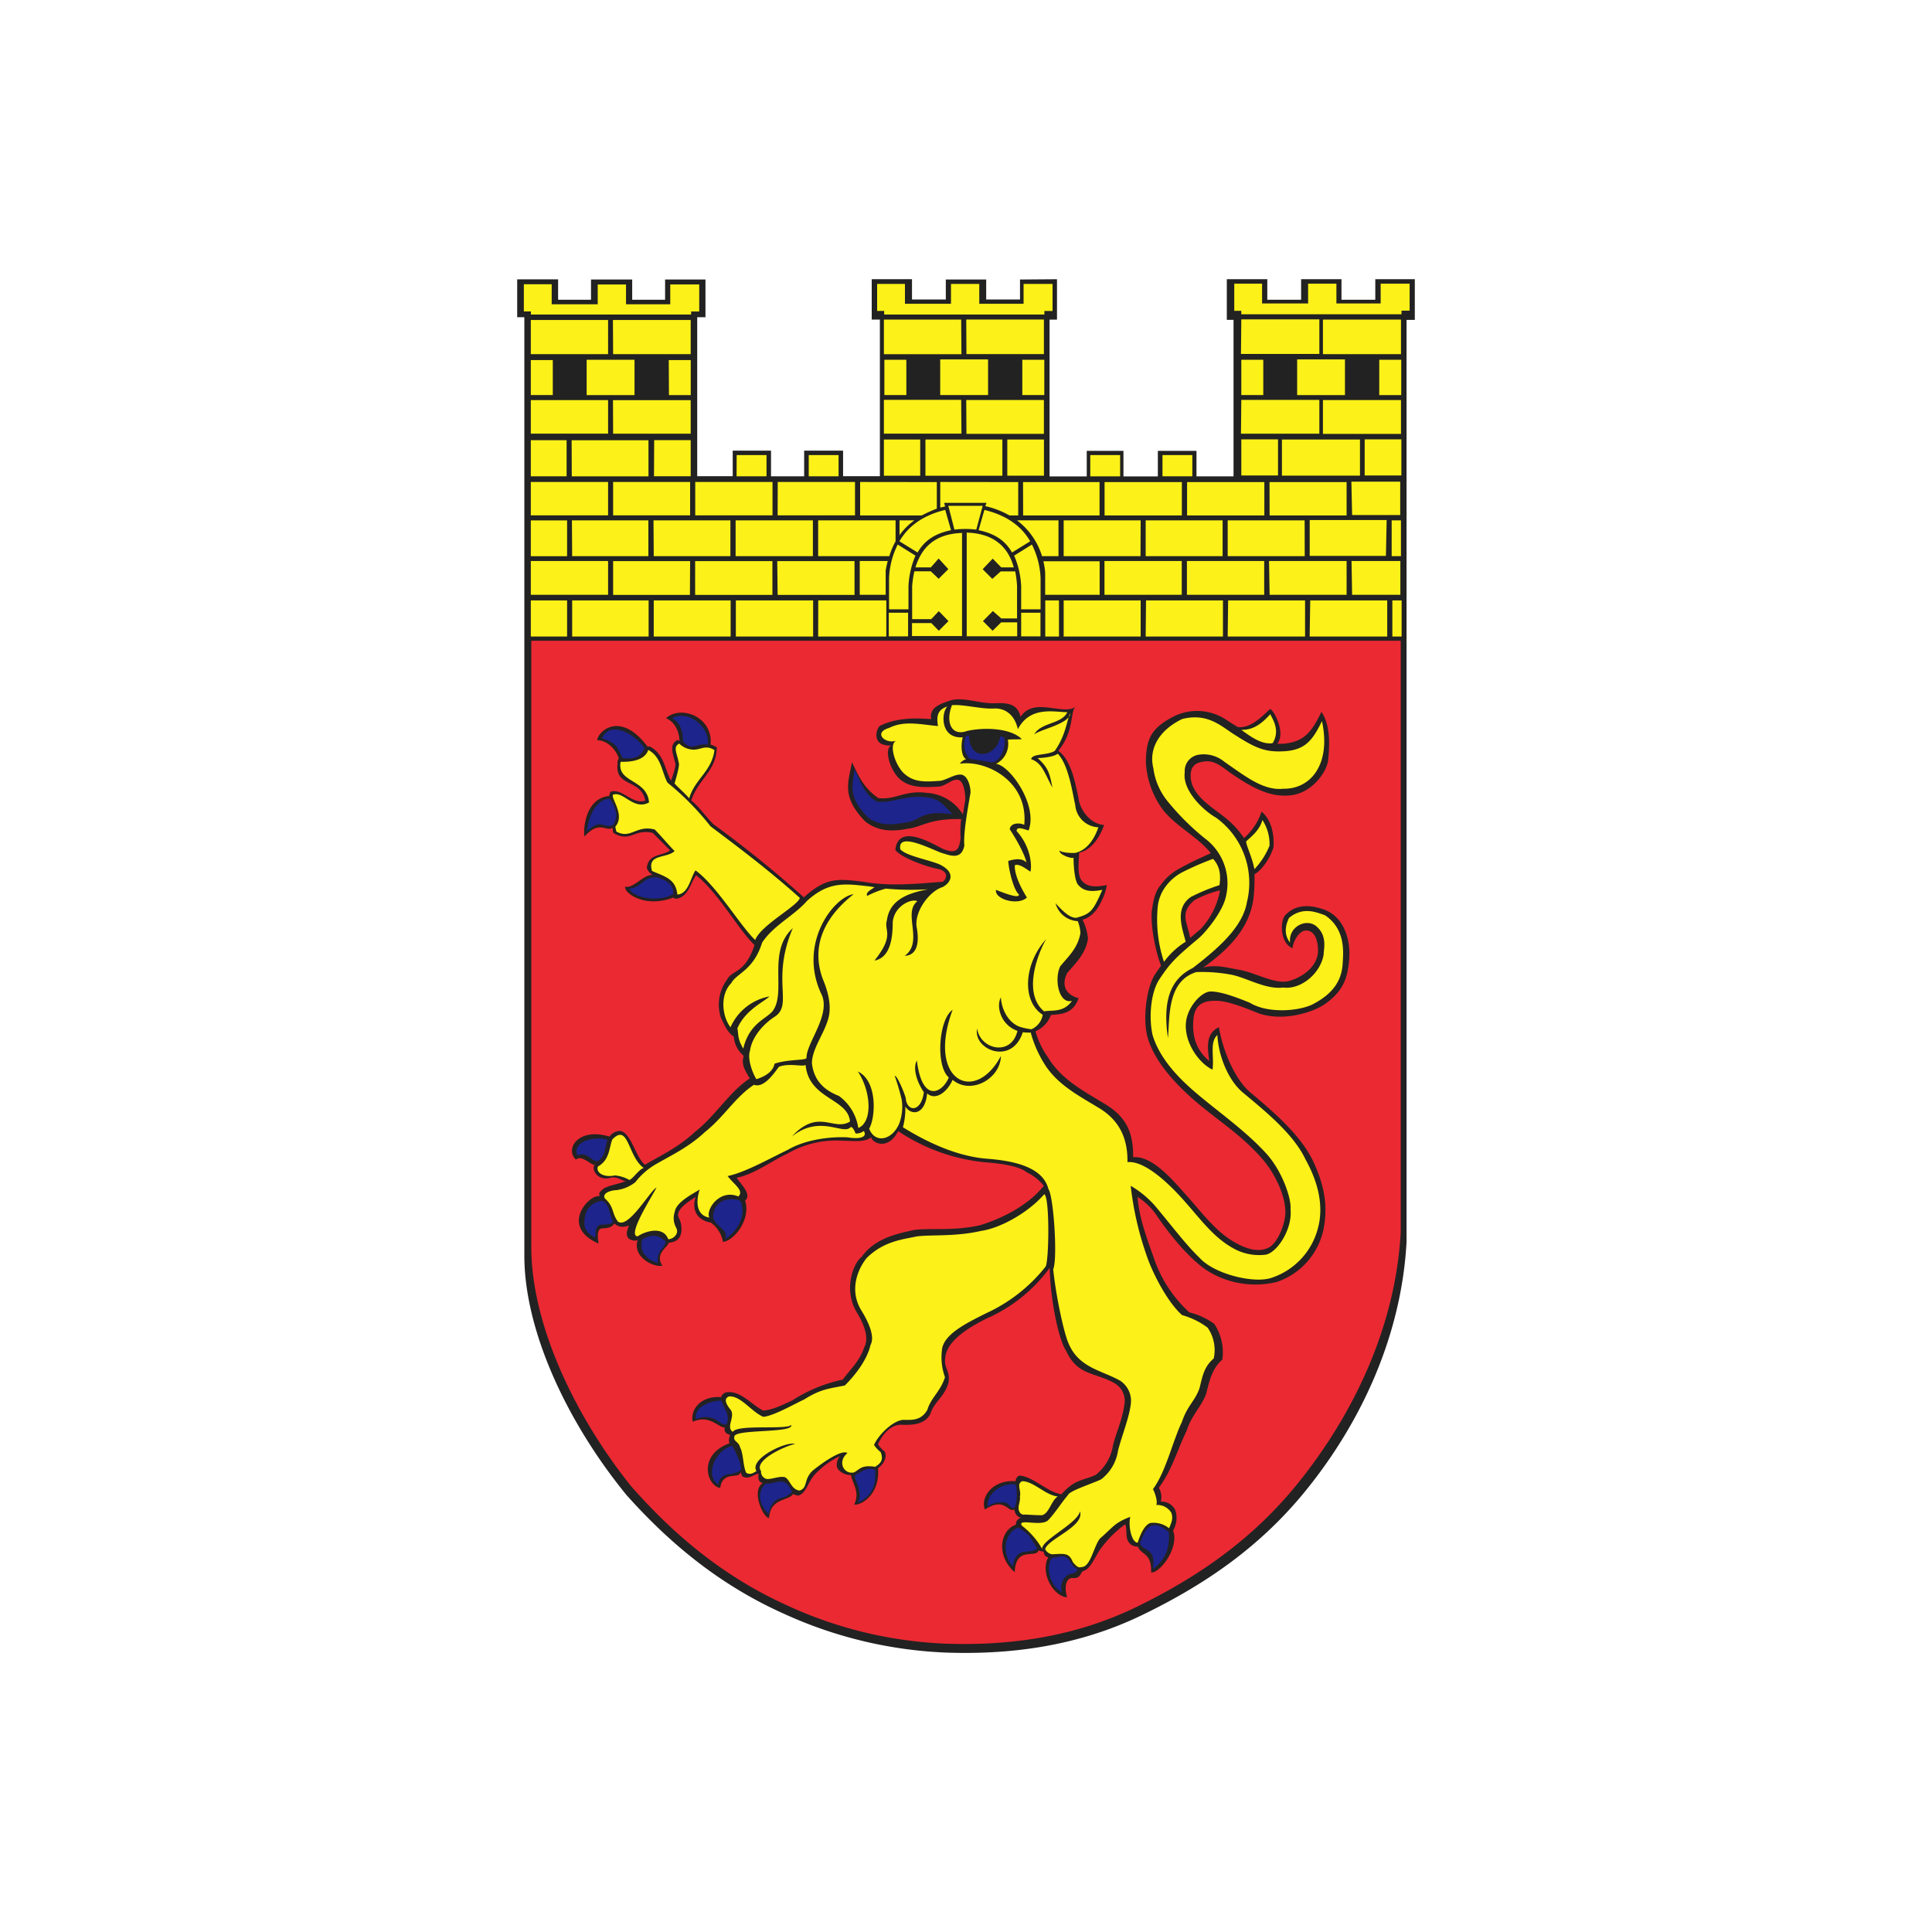 <svg id="Layer_1" data-name="Layer 1" xmlns="http://www.w3.org/2000/svg" viewBox="0 0 400 400"><title>debno</title><g id="debno"><path id="path14" d="M291.21,66.23h1.71V57.8h-8.18v4.26h-7V57.8h-8.36v4.26h-7V57.8H254v8.42h1.39v32.4h-7.67V93.34h-8v5.29H232.6V93.34H225v5.29h-7.7V66.18h1.54V57.81l-7.66.06V62h-7V57.87h-8.36V62h-7v-4.2h-8.34v8.37h1.69V98.59l-7.62,0V93.3h-8.06v5.31h-6.86V93.3H151.7v5.29h-7.35V65.67h1.71v-7.8H137.7v4.19h-6.81V57.87h-8.53v4.19h-6.81V57.83h-8.47v7.84h1.48V260c0,15.07,8.42,33.92,21.12,49.5,9.23,10.34,19.65,18.82,32.71,24.65a89.19,89.19,0,0,0,33.47,8c12.36.43,26.46-1,40.27-7.61,12.47-6,24.2-13.68,34-25.67,11.57-14.16,20-32.16,21.08-51.69V66.22" fill="#222" fill-rule="evenodd"/><path id="path16" d="M110,132.66H290L290,255.23c-1.1,19.55-9.8,37.58-21.19,51.75-9.65,12-21.19,19.7-33.46,25.7-13.6,6.62-27.47,8.05-39.64,7.62a86.47,86.47,0,0,1-32.93-8c-12.84-5.84-23.1-14.33-32.19-24.68C118.14,292,109.94,273.17,110,258.08V132.66Zm100.09,192.8c.26-5.5,4.33-2.66,4.95-4.5a1.65,1.65,0,0,0,1,.25c.27,1.14.48,1,1,1.22-1.71,3,.87,8,3.87,8.28-.71-2.76.09-4,1.12-4,1.47.13,1.5-.61,2.12-1.42,1.78-.34,2.64-3.36,4-5a23,23,0,0,1,4.81-4.71c.44.82,0,2.78.72,3.68a2,2,0,0,0,1.89.93c.73,1.85,2.88,1.2,2.76,5.38,1.9.12,5.86-5.2,4.54-8.69a5.1,5.1,0,0,0,.46-4.22,3.09,3.09,0,0,0-3-1.75,3.81,3.81,0,0,0-.41-2.88c2.75-3.68,3.84-7.9,5.77-11.82,1.1-3.43,3.16-5.08,4.05-7.72.68-2.68,1.23-5.19,3.33-7a10.67,10.67,0,0,0-1.68-7.41,14.85,14.85,0,0,0-5.15-2.37,26.89,26.89,0,0,1-7.39-11.37c-1.47-4.15-3-8.2-3.33-12.53a13.52,13.52,0,0,1,4.19,4.19c4,5.77,7.59,9.3,10.13,11a18.67,18.67,0,0,0,14.56,2.4A14.67,14.67,0,0,0,274,254.6c1-4.88.17-9.28-2.1-14.12-2.61-5.53-8.38-10.4-13.08-14.35-2.92-2.44-5.56-8.14-6.46-13.46-2.78,1.37-2.37,4.12-2,7-2.34-2-3.67-4.57-3.26-8.79.34-3.4,2.71-3.68,4.63-3.68,2.17,0,5.26,1.14,8.38,2.41,4.88,2,11.4.24,14.29-1.79,3.81-2.71,4.63-5.46,4.94-9.27.31-3.6-.89-9-5.7-10.4-1.72-.52-5-1.32-7.51,1.29-1.1,1.13-1.21,5.75,1.47,6.88.2-1.78,1.54-3.67,2.78-3.67,2.13,0,2.5,2.67,2.5,4.22,0,2.51-2.16,5-5.7,6.15-3,1-7.07-1.62-10.61-2.23-2.47-.42-4.67-1.14-7.45-.48,6.12-4.33,10-9,10.48-15.11a35.25,35.25,0,0,0,.12-4.19c1.83-1,3.53-4,3.95-5.66.11-2-.13-5.33-2.48-7.32a12.33,12.33,0,0,1-3.63,5.48,18.69,18.69,0,0,0-3.94-4.25c-2.61-2.13-7-4.56-7.11-8.51-.06-2.41,1.38-2.92,2.82-3.09,2.2-.31,3.67,1.13,5.42,2.37,4.37,3,8.14,5.11,12.43,4.63,4.6-.48,7.56-5,7.8-7.28.27-2.85.58-7-1.38-10-2,4.09-3.57,6.29-8,6.6a8.81,8.81,0,0,1-1.15,0c1.75-2.1-.52-6.72-1.48-7.2-1.77,1.64-4.09,4.06-6.71,3.75-.81-.5-1.64-1-2.51-1.59a10.88,10.88,0,0,0-11.43-.24c-4.36,2.4-5,4.88-5.08,9a18.06,18.06,0,0,0,3.33,9.68c1.78,2.44,4.32,4.05,6.83,6.11a21.17,21.17,0,0,1,3.3,3.14c-3.16,1.47-3.81,1.71-6.43,3.15a11.23,11.23,0,0,0-4,3.51c-1.09,1.23-1.5,3.18-1.77,5.08-.33,2.4.41,7.64,1.88,11.57-.4.57-.77,1.09-1.16,1.67-1.89,2.78-2.71,9.51-1.58,13.32,1.68,5.67,7.07,10.68,10,13.19,4.7,4,9.2,6.73,13.53,11.61,3.16,3.57,5.15,8.48,4.94,11.67-.17,2.44-1.68,6-3.43,6.9-2.2,1.1-4.74.21-7-1.06-4.12-2.33-7-6.42-10.26-10-2.75-3.09-6.9-8-10.82-7.65.07-4.81-1.23-8.11-5.46-10.79-4.39-2.71-9.27-5.11-12.12-9.82a17.85,17.85,0,0,1-2.64-5.45,5.84,5.84,0,0,0,3.19-3.37c1.75-.24,4.53,0,5.74-3.5-2.51-.65-3.68-2.54-2.37-5.19,1.68-2,3.81-3.91,4.32-7.14a11.16,11.16,0,0,0-1.13-3.91c2.3-.66,3.43-2.68,4.33-4.74a9.73,9.73,0,0,0,.68-2.44c-2.88.58-4.26.24-5.29-1.06-.82-1.34-.51-3.71-.41-5.63,2.58-.59,4.26-3.23,5.15-5.74-3-.24-5.11-3.33-5.32-5.73-.58-2.44-1.34-7.59-4.15-9.65,3.57-4.33,2.26-8.62,3.81-9.27-2.61,2.3-8.76-2.1-11.64,2.26-.62-2.81-2.85-2.95-5.57-2.81-3.5,0-6.69-1.55-9.47-.41-2,.68-3.84,1.46-3.46,3.69-3.46-.28-7.34-.26-10.67,1.42-1,1.17-1.07,3.6,1.08,3.92a2.49,2.49,0,0,0,1.33.07c-1.69,1,0,5.63,1.93,7.14,2.16,1.78,5.18,1.57,8.1,1.4,1.51-.34,2.41-1.44,3.61-1.4,1.61,0,1.72,3.74,1.68,4.18-.18,1.07-.34,2-.49,3a9.46,9.46,0,0,0-7.52-4.47c-4.52-.6-6.49,1.53-10,1.08-2.87-2-4.08-4.41-5.44-7.44-.76,4.17-2.26,7.12,2.73,12.28,2.71,2.12,5.73,2.12,8.75,1.52,3.16-.41,4.57-2.16,11.13-2a19.6,19.6,0,0,0-.12,4c-.34,2.23-.74,3.4-3.81,2.1-2.37-1.2-9.11-5.26-9.71.28,1.17,1.62,6.63,3.55,8.84,3.93,2.31.58,1.79,2,1,2.66-5.49.41-10.85,1-16.45,0-5.11-.59-7.64-1.05-12.33,3.23a231.82,231.82,0,0,0-18.74-15.15c-2.15-2.23-2.8-3.47-4.58-4.91,1.46-4.43,5.25-6.15,5.29-11a5.21,5.21,0,0,0-1.28-.57c.53-5.71-6.07-8.28-9.24-5.46,2.29.9,2.83,3.67,2.79,4.68l-.42-.17c-1.65.92-1.07,2.42-.47,4.7.32.54-.62,3-.84,3.72-1.32-2.29-1.42-5.56-4.42-7.08a1.54,1.54,0,0,0-.43.06c-5.77-7.71-10.43-3-10.43-1.34,2.85,0,4.52,3.34,4.43,3.8a1.65,1.65,0,0,0-.22,1.1c-.6,4.86,4.84,3,5.73,7.59-2.71.92-4.83-2.73-7.23-1.81a4.16,4.16,0,0,0-.25.86c-5,.45-5.38,7-5.12,8.38,3.2-3.51,4.42-.85,5.85-1.84a3.63,3.63,0,0,0,.13,1.09c3.6,2.12,4.21-.92,8.15,0,1.21,1.2,2.42,2.41,3.6,3.62-1.59,1.23-4.52.61-4.81,3.65a2.7,2.7,0,0,0,1.26,1.46c-1.79-.29-4.14,2.92-5.75,2.39-.3,1.26,4,4.56,10,2.26a.78.78,0,0,0,.46.25c2.57-.16,3.14-3.43,4.23-4.86,4.59,3.58,9,11.62,12.1,14.45-2,6-4.63,5.08-5.7,7.17a8.75,8.75,0,0,0-1.27,7.87c.58,1.1,1.24,3,2.68,3.91a5.69,5.69,0,0,0,2.06,4c-.62,1.69.34,3.16,1.24,4.67-4.09,2.65-7.18,7.8-11.27,11-3.43,3.22-7.07,4.91-10.45,6.87-2-1.74-2.79-6.53-5.06-7a2.7,2.7,0,0,0-2.26,1.17c-6.63-2-9.27,2.72-6.93,4.77,1.34-1.27,3.82,2,4.06.83a1.26,1.26,0,0,0-.31,1.4,2.32,2.32,0,0,0,1.35,1.45,3,3,0,0,0,1.79.14c1.81-.57,2.63.81,3.54.57-1.66.73-3.58.86-4.85,1.69-.6.7-.94.53-.69,1.52-2-.63-8.47,6.2-.22,9.78-.23-1.43-.38-3.1.79-3.15s2-.21,2.45-1c1.23.93,1.75.7,3.06.46-.82,1.75-.58,2.89,1.17,3.09a2.21,2.21,0,0,0,.62-.13c-1.15,3.52,3.38,5.73,5.11,5.3-1.67-2.5,1.22-3.86,1.29-4.73,1.78-.2,2.35-.92,2.62-2.08a5,5,0,0,0-.58-3.23c-.55-1.65,2.16-3.26,3.57-4.19-.93,2.85.47,4.87,3.15,5.32a6.31,6.31,0,0,1,2.51,4c2.31-.26,5.8-4.65,4.58-8.55,1.34-1.23-.52-3-1.76-4.73,3.81-.79,7-3.37,10.51-5a20.08,20.08,0,0,1,11.47-2.67c2,0,4.52.41,5.87-.72.19,1.13,3.46,2.87,5.6-1.27a39.16,39.16,0,0,0,18,6.45c3.78.27,7.17.89,8.65,2.09a9.94,9.94,0,0,1,3.5,2.78c-3.5,4.37-9.1,6.87-13.11,8.14-5.57,1.27-10.44.55-13.71,1-2.95.66-8.13,1.55-10.88,5.57-1.51,1-4,6.52-1,11.53,1.65,2.68,2.5,5.43,1.54,7.15-1,3-2.88,4.56-4.46,6.73a31.15,31.15,0,0,0-10.47,4.32c-1.79.79-3.75,1.89-6,2.1-2.34-1.14-4.74-4.26-7.66-3.78a1.55,1.55,0,0,0-1.08,1c-4.08-.35-6.42,2.49-5.85,5.09,3.57-1.58,5.35,1.32,6.61,1.16-.11.69,0,1.26,1.15,1.58a2.24,2.24,0,0,0-.16,1.73c-6.54,2.33-4.77,8.75-1.92,9.24.54-3.75,4-1.67,4.23-3.34a4.78,4.78,0,0,0,.35.92c1.31.76,2.27-.37,3.37-.55-.1,1-.11,1.67.85,1.95-2.43,1.67.1,7.15,1.31,7.26.27-4.22,4-3.48,5-5a2.42,2.42,0,0,0,1.12.33c1.85-.69,1.82-3.09,4-5a15.77,15.77,0,0,1,4.73-3.22c-.42.06-1.49,2.12-.26,3.08a3.42,3.42,0,0,0,2.39.89c.22,1.66,1.94,3.5.65,6.09,1.08.33,5.38-1.75,4.94-7.52.91-.59,2-2.07,1.39-3.41a7,7,0,0,1-1.41-1.51c1-2.27,2.85-4.22,5-4.05,1.54,0,4.46.2,5.8-2.13.82-2.68,2.82-3.43,3.78-6.49.48-2.51-.93-3-.66-5.12.21-3.46,4.37-6.14,8.52-8.24a32.19,32.19,0,0,0,13.12-10.51c.13,6.32,1.75,14.67,3.4,17.17,2.37,5.22,6.07,4.43,10,6.7a4.18,4.18,0,0,1,2.06,4.43c-.38,3.05-1.68,5.7-2.37,8.51a9.53,9.53,0,0,1-3.57,6.05c-2.57,1.2-4.26.82-7.08,4-2.89-.37-6.07-3.84-8.8-3.84a1.34,1.34,0,0,0-.7,1.15c-4.89-.36-7.32,3.45-6.36,5.85,4.26-2.7,4.65.75,6.11,0a2.22,2.22,0,0,0,.39,1.09,1.51,1.51,0,0,0,1,.61,1.63,1.63,0,0,0-1,.85,1.3,1.3,0,0,0-.06.6c-3.07,1-4.29,6-.51,9.62Zm36.29-131.25,2.22-1.88a15.93,15.93,0,0,0,4-8,22.66,22.66,0,0,0-5.24,2c-3.29,2.66-1.5,4.7-.95,7.86" fill="#eb2932" fill-rule="evenodd"/><path id="path18" d="M146.51,154.15c.61-3.39-3.87-7.37-7.39-5.46,2.39,1.25,2.12,3.81,2.35,4.88,1.87,2,2.51.28,5,.58Zm-13,.78c-2.34-3.21-7.22-5.78-8.89-2.06,3.57,1,3.46,2.83,4.3,4.1C131.5,157.15,132.46,156.77,133.46,154.93Zm-7.27,10.42c-3.19.26-4.45,4.17-4.73,6.83,3-3,3.45-.44,5.42-1.37,1.55-2.31-.14-4.63-.69-5.46Zm9.65,16.26c-2.89,0-2.86,2.06-5.59,2.38.58,1.82,6.13,2.95,9.1,1.11.12-2.33-2.18-3.1-3.51-3.5ZM147.63,252c.51,2.15,3.32,2.46,2.49,4.52a7.88,7.88,0,0,0,3.18-3.72,5.36,5.36,0,0,0,0-4.16C151.17,247.72,147.69,248.46,147.63,252ZM133,256.55c-.61,2.24.25,3.93,3.25,5a3.53,3.53,0,0,1,.52-2.69,3.68,3.68,0,0,0,1.09-1.79c-2.17-2.09-3.87-.92-4.86-.51Zm-8.33-7.92c-1.83.18-3.78,1.48-3.67,4.68,0,1.25.56,1.95,2.26,3,.05-1.14-.09-2.07.76-2.64.42-.28,3.22.1,2.84-1-.57-.7-.6-3.4-2.19-4.07ZM125.81,236c-2.5-.87-7.56.29-6.24,3.25,2-1,2.93,1.39,4.21,1.12,1.65-.85,1.59-3.61,2-4.37Zm56.93,56.67c2.56-2.89,3.93-4.55,8.16-5.46s-2.42-5.76.72-8.52c-1.38-.27-1.94,2.47-.2,5.68.71,1.12.55,2.12-.63,2.4C186.54,287.35,183.41,290.52,182.74,292.71Zm-5.45,12.58c-1.23.27,1.75,3.49.29,5.82a5.37,5.37,0,0,0,3.14-2.93,6.6,6.6,0,0,0,.49-1.93c0-.31,0-1.61,0-1.92-2.15-.61-2.64.51-4,1ZM158.5,307.2c-1.94,1.84-1.16,4.64.65,6.29.34-2.14,1.28-2.86,2.2-3.24a5,5,0,0,0,2.66-1.37c-1.66-3.44-2.78-1.72-5.51-1.68Zm-6.91-7.88c-3.56,1-5.73,6.11-2.86,8.09a2.16,2.16,0,0,1,1.9-2.11c.47-.13,2.51-.36,2.78-1.1.08-.76-.43-2.37-1.82-4.88ZM149.38,290c-1.77-.07-5.8,1.05-5.28,3.83a4.55,4.55,0,0,1,3.74-.09c.87.34,1.29,1.16,2.5,1.23C151.35,293.2,149.94,291.79,149.38,290Zm68.37,32.55c-1.36,2.2-.28,5.85,2.13,7.1a3,3,0,0,1,.94-3.34c.67-.83,1.85-.16,2.27-1.41-1.41-.63-1.28-2-2.6-2.59-.63-.25-1.77.15-2.74.24Zm18.32-3.21c.13,2,3.43.72,2.6,5.51a7.83,7.83,0,0,0,2.89-3.62,10.5,10.5,0,0,0,.43-4c-3.9-3.36-5-.21-5.92,2.11Zm-25.8-12c-3.05-.4-6,2-5.82,4.59a4.84,4.84,0,0,1,3.4-.85c1.25,0,1.25,1.56,2.26,1a8.72,8.72,0,0,0,.16-4.77Zm.59,8.94c-2.89.89-3.6,5.41-1.18,8,.35-2.08,1.21-2.67,2.08-2.93.42-.12,2.37-.09,3-.74-1.49-2.24-1.38-2.78-3.85-4.3ZM197.29,168.64c-1.81-1.66-2.44-3.31-5.66-3.57-4.32-.5-6.77,1.28-10.08.91-2.74-1.66-3.33-4.09-4.63-6.64-.46,3.51-1.37,5.71,2.89,10,2.59,1.79,5.19,1.4,8.08.9s2.93-2.6,9.4-1.64ZM200,152.41a4.3,4.3,0,0,0,.77,4.68c.81.19,2.73.4,4.33.71,2,.29,3.36-3.48,2.79-5.1a2.69,2.69,0,0,0-.79-.27c-.7,4.39-6.39,5.45-6.47-.18a4.15,4.15,0,0,0-.63.16" fill="#1d248c" fill-rule="evenodd"/><path id="path20" d="M142.69,165.31c1.13-4,4.65-5.55,5.23-10-1.8-1.16-2.8-.1-4.29-.1a4.31,4.31,0,0,1-3-1.26c-1.34.73-.51,1.76-.1,4,.27.5-.7,3.62-.87,4.26.5.58,2.43,2.33,3.09,3.14Zm77.53-41h15.94v7.48H220.22Zm-63.68,99.14c1.16-.35,3.44-1.23,3.82-3.22,2.92-1,6.72-.62,6.62-1.25,0-3.18,5.27-9.07,3-13.33-4.78-10.38,2.68-20,6.76-20.52-6.41,5.05-8.73,11-6.44,17.44,1,2.37,1.94,5.45,1.23,8.17-.85,3.27-3.43,6.37-3.43,9.43.52,4.49,3.79,6,5.6,6.74a10,10,0,0,1,4,6.63c3-1.23,2.68-7.53-.09-11.7,4.19,2,3.63,9.74,2.34,11.82,1.13,3.11,4.73,2.52,6.24-1.07a9.92,9.92,0,0,0,.5-4.91,45,45,0,0,0-1.44-4.9c.45-.38,2.48,4.64,2.29,4.8.4,2.74,3.24,2.59,3.73-1.46-1.55-2.25-2.3-5.09-1.44-6.54,1.11,9,5.34,6.64,6.61,3.49-2.78-2.37-2.1-12.06.79-14-5.44,14.63,4.58,19.71,10,9.56-.1,4.71-6.2,8.13-10,4.94-1.17,2.62-3.57,4.34-5.28,2.81-.41,4.47-3.27,4.67-4.51,2.71a14.87,14.87,0,0,1-.5,4.3c5.14,3.19,11.14,5.94,17.11,6.49,4.14.31,11.74,1.15,13,6.27,1.1,1.49,1.95,14.61,1,16.63.6,5.79,2.24,13.14,3.09,15.12,2.08,5.34,7,5.78,10.84,8a5,5,0,0,1,2.13,4.86c-.37,2.95-2,6.93-2.65,9.66a9.18,9.18,0,0,1-3.45,5.84c-1.55.81-6.77,2.42-6.93,3.34-.88.88-3,4.2-4.23,5.28-1.67,1.15-6.25-.57-5.28,1a15.75,15.75,0,0,1,4.2,4.82c-.22-1.8,7.32-5.31,7.83-7.78,1,3.12-6.67,5.68-7.22,7.82a2,2,0,0,0,1.43,1.06c2.59-.12,3.51-.37,4.32,1.63,1.23,1.47,1.39,1,2,1,1.73-.33,2.32-4.28,3.61-5.9,2.64-2.25,2.93-3.24,6.27-4.48-.47,2.07.33,5.35,1.54,5.34.57-1.8,1.41-3.63,2.58-4.06a5.07,5.07,0,0,1,3.91,1.08c.78-1.77.73-2.15.52-3.12a3.38,3.38,0,0,0-3.17-1.7c.33-.66-.22-2.44-.68-3.28,2.66-3.56,4.14-10.13,6-13.92,1.07-3.32,2.78-4.42,3.64-7,.66-2.59.91-4.38,2.94-6.14a8.11,8.11,0,0,0-1.28-6.39,16,16,0,0,0-5.26-2.58c-2.76-2.36-6.07-8.35-7.5-12.77a65.33,65.33,0,0,1-3.15-14,20.22,20.22,0,0,1,5.61,4.83c4.12,5,6,7.5,8.67,10.1,3,3.31,11,5.3,14.72,4.17a14.68,14.68,0,0,0,9.73-10.19c1.31-4.71.07-9.68-2.53-14.36-2.52-5.35-8.45-10.07-13-13.88-2.83-2.36-5-7.24-5.26-11.89-1.64,1.54-.63,4.41-1,7.17-2.83-1.32-5.9-5.69-5.5-9.78.33-3.29,3.26-6.4,5.12-6.4,2.1,0,5.09,1.1,8.11,2.33,3.65,2.24,10,1.79,13,.33,3.82-2,5.9-4.5,6.2-8.19.14-2.4.75-7.33-3.67-10.27-1.54-.5-4.51-1.93-7.44.59-.17.43-1.52,2.91.24,5.08-.44-3.37,3.73-5.4,5.82-3,1.91,1.94,1.08,4.67,1.14,5.37-.54,3.83-4.54,7.42-8.42,6.94-3.74.47-7.92-2.27-11.11-2.73a32.8,32.8,0,0,0-6.84-.47c-6.07,1.88-5.48,9.26-5.88,13.64-1.13-7.65.49-12.22,5.12-14.47,5.19-4,10.36-8.46,11.23-13.64a16.65,16.65,0,0,0-6.35-17.47c-2.74-1.56-7.06-5.7-6.52-9.45a3.4,3.4,0,0,1,3-3.63,6.68,6.68,0,0,1,5.24,1.51c4.22,2.89,8,6,12.17,5.55,5.67.1,9.92-5.06,8-14-1.92,3.95-3.45,5.94-7.7,6.23-3.72.24-5.76-.45-10-3.17-3-1.8-5.7-4.85-11.21-3.51-4.86,2.33-7,6.21-6,10.2a13.58,13.58,0,0,0,3.08,7,51.3,51.3,0,0,0,7.61,7.55,11.58,11.58,0,0,1,4.39,11.75c-.6,3.45-4.54,7.93-5.61,8.83-4.75,4-5.86,5-8.25,8.61-1.71,2.63-2.22,7.65-1.39,11.47,1.63,5.48,6.35,9.76,9.21,12.19,4.55,3.85,10.39,7.93,14.57,12.64,3.06,3.49,5,9,4.79,11.3.41,4.13-2.81,9-5.17,9.38a10.88,10.88,0,0,1-6.92-1.46c-4-2.26-6.8-6.21-9.93-9.7-2.65-3-7.95-8.38-11.74-8,.07-4.65-1.48-8.41-5.56-11-4.25-2.63-9-4.95-11.73-9.5a23.89,23.89,0,0,1-2.74-6.33,8.66,8.66,0,0,1-1.64-.07c-2.28,7-10.34,3.59-9.46-.75.67,4.38,7.11,5.8,8.35.47-3.42-1.2-4.46-5-3.43-6.94.15,2.58,1.57,5.25,3.92,6.1a14.16,14.16,0,0,0,2.4.51,4,4,0,0,0,2.35-3c-4.42-2.8-3.9-10.63.74-15.7-1.26,2-5.26,11-.45,15,1.47-.35,4,.36,5.76-2.18-2.78.72-3.7-4.59-2.43-7.15,1.62-2,3.68-3.79,4.18-6.91a8,8,0,0,0-.55-2.45,5,5,0,0,1-4.6-3.7c1.1,1.2,2.89,3.15,4.34,3,3-.82,3.44-1.46,5.35-5.78-2.79.56-4.12.09-5.12-1.17-.61-1-.83-3.53-.85-5.5-.18.32-3.06-.56-2.9-1.5.1.28,1.53.61,3.22.53,2.49-.56,4-2.88,4.83-5.31a5,5,0,0,1-4.79-4.62c-.54-2.21-1.31-8.24-3.62-10.61-.78.61-2.85.87-4.18.9,2.26,2,2.51,3.26,3.07,6.11-1.63-3-2.15-5.13-4.4-5.87.18-1.24,3.36-.75,4.89-1.73,2.44-3.44,2.49-6.69,3.26-7.78-.3,2.22-6.17,3.29-7.53,4.37,1.5-2.57,5.63-2.06,6.88-4.6-2.7,0-7.72-1.36-10.25,3.53-.6-2.73-2.4-4.43-5-4.29s-6.34-.9-8.64-.69c-1.33,3.32-.28,6.56,3.16,5.33,3.1-.71,8.78-.75,11.3,1.69-1.2.12-2.05,0-2.9.13a4.63,4.63,0,0,1-2.45,5c2.84.27,8.76,8.56,6.74,13.8-1.6-.55-2.52-.74-2.46.13,3.16,3.46,3.14,7.65,2.83,8.39-1.58-1.11-2.5-1.62-3.2-1.34-.1.69.12,2.88,2.49,6.69-1.8,1.74-6.71.4-6.4-1.57-.09-.1,5,2.15,4.74.92-1.12-.91-2.12-5.2-2.2-6.92,1.44-.44,2.86-.6,3.76.31-.37-1.85-2.39-5.29-3.45-6.86.09-1.17,1.68-1.51,3-.93.88-9.14-8-13.48-13.33-12.65a2.36,2.36,0,0,1,1.3-.93c-1.25-.73-1-3.62-.69-4.54-4.65.33-4.52-5-3.21-6.38-1.95.66-2.3,1.89-1.93,4.05-3.36-.27-6.89-1.23-10.12.39-3.41,1-.75,3.38,1.42,2.66-1.63.93.06,5.58,1.95,7,2.1,1.73,4.45,1.46,7.28,1.29,1.46-.33,2.89-1.32,4.05-1.29,1.86-.07,2.32,3.5,2.11,4-.47,2.79-1.49,8.21-1.23,10.74-.46,1.89-1.4,2.63-4.26,1.6-1.25-.14-9.72-4.95-9-.88,1.13,1.33,5.57,2.11,8,3.08,3.44,1.57,2.7,3.74.73,4.76-2.71.81-6.06,5.25-5.29,8.6.71,4.35-.89,5.59-2.53,5.62,4-2.87-.48-8.88,2.61-11.29-1-.63-4.7.77-5.09,4.27,0,2.83-.31,7.38-3.78,8,4.3-5.36,1.89-6.21,2.57-8.3.59-4.56,4.91-5.75,8.51-6.45a58.06,58.06,0,0,1-8.74-.14,18.82,18.82,0,0,0-3.85,1.51c-.38-.72.77-1.26,1.53-1.8l-1-.16c-5-.56-8.41-1.17-13,3-2.66,3.06-6.89,5-9.28,8.62-1.8,5.82-5.35,6.36-6.38,8.39-2.32,2.29-2,6.72-.17,9.15a11,11,0,0,1,8.07-6.39c-1.13,1.12-5,2.79-6.64,6.6.26,1.38,0,2.17,1.22,4.21,1.19-5.15,4.69-6.16,6-7.68,3.07-3.83-1.16-12.37,4.25-17.26-4.52,10.67.07,15.7-3.64,18.26-2.67,1.69-4.85,4.45-5.21,7.06-.59,1.63.43,4.51,1.28,5.9Zm-.48,1.17c-3.84,2.52-6.16,6.63-10.11,9.75-3.32,3.12-6.84,4.75-10.13,6.65a14.58,14.58,0,0,0-4.29,3.75,8,8,0,0,1-3.87,1.63c-1.4.06-3,.68-2.44,1.71,2,1.79,1.37,3,2.69,4.77,2.12,1.75,6.75-6.46,8-7-.8,1.69-6.17,9.9-3.91,10.1,1.59-1.08,5.3-2.24,6.35.58.79.07,2.5-1,1.56-2.53a4.08,4.08,0,0,1-.21-3.13c.29-2.08,4-3.86,5.16-4.62-.9,2.76-.56,5.38,2,5.81-.8-1.61,2.1-6,6-4.38,1.3-1.19-1-2.56-2.21-4.22,3.69-.76,9.05-3.82,12.44-5.42,3.75-2.22,9.12-2.79,12.44-2.59,3,.48,4-.27,3.31-1.32a2.64,2.64,0,0,1-1.69.52c-.18-.33-.49-1.31-1-1.36-1.47,1.86-6.36-2.72-12.22,2,5.52-6,8.66-1,12.06-3.12-.45-4.85-8.54-4.59-9.2-11.73-.54.47-3.36-.45-5.53.4-1.4,1.93-3.3,4.46-5.25,3.7Zm60.1,22.68c-3.47,3.95-9.22,7-13,7.54-5.39,1.23-10.17.75-13.33,1.14-2.85.63-6.74.93-10.31,4.39-1.25,1.42-4.14,6.17-1.15,11,1.6,2.59,2.78,5.46,1.85,7.12-.68,3.06-3.24,6.32-5.31,8.36-3.22.66-4.9.68-8.43,2.9-1.72.77-6.24,3.39-8.43,3.59-2.46-1-4.68-4.43-7.12-4.22-1.51.58,0,2.33.43,2.88.81,1.5-1.1,3.46.36,4.46.92-1.64,11.18-.38,12.1-1.44.56,1.72-11.21.84-11.76,2.31-.32,1.19.83,1,1.17,2.33.73,1.43.57,3.84,1.27,5.27.87.5,1.48,0,2.12-.35-1.59-2.57,6.37-6.31,8-5.6-1.65.21-8.73,3.35-7.06,5.57a1.56,1.56,0,0,0,1.17,1.66c1.2.07,2.36-.59,3.69-.4,1.13.37,1.33,2.63,3.16,2.79,1.79-.66.69-2.34,2.78-4.21,1.9-1.52,5.93-4.39,7.09-3.54-2.12,1.72-.8,4.47,1.36,4,1.22-.63,1.44-1.6,4.39-1.17,1-.65,1.83-1.28,1.12-3.05a6.12,6.12,0,0,1-1.36-1.47c.93-2.19,4.24-5.36,6.34-5.19,1.49,0,3.39.19,4.69-2.06.79-2.59,2.73-3.82,3.66-6.78a12,12,0,0,1-.64-5.52c.2-3.35,5.21-5.73,9.23-7.75a33.39,33.39,0,0,0,12.19-9.56c.77-.66.95-14.87-.27-15.05ZM257,151.1c2.36.07,4.14-1.16,6-3.24.56,1.21,2.06,3.34.5,6-2.07.33-4.2-1.05-6.52-2.77Zm1,23.1c0,.85,1.25,3.26,1.71,5.76a15.54,15.54,0,0,0,3.13-4.87,9.09,9.09,0,0,0-1.47-5.31C260.79,171.83,259.32,173,258,174.2Zm-6.85,3.62a58.76,58.76,0,0,0-6.37,2.77,10.07,10.07,0,0,0-3.55,3.09,8.57,8.57,0,0,0-1.57,4.46,27.81,27.81,0,0,0,1.33,11,16.07,16.07,0,0,1,4.5-4.17c-.74-2.82-2.33-6.91,1.06-9.26a39.42,39.42,0,0,1,5.93-2.45c.3-2.08.1-3.9-1.33-5.45Zm-85.58,8.05c-6.88-6.14-13-10.66-18.49-14.82a55.79,55.79,0,0,0-8.87-9c-1.19-2.11-1.28-5.39-4-6.78-.67,2-3.12,2.52-5.72,2.45-.82,4.42,5.48,3.5,5.89,8.42-3.22,1.73-5.28-2.44-7.47-1.6-.42.84,2.57,4.23.48,6.62.08.39.15.73.22,1,3,1.67,4.15-1.45,7.95-.41,1.11,1.1,3,3.35,4.11,4.45-1.67,1.6-5.72.5-4.68,4.12,2.65,1.18,4.92,1.62,5.25,4.89,2.36-.14,2.76-3.7,3.77-5,4.44,3.24,9.44,11.76,12.35,14.4,1.14-3.07,8.91-7.09,9.24-8.73ZM109.92,65.12v-.64h-1.46V58.85l5.76,0V63h9.53V58.9h5.86V63h9.16V58.89h6v5.6h-1.68v.63Zm86.42,39.6h7.12l-1.33,4.93a19.07,19.07,0,0,0-4.53,0l-1.26-4.93ZM109.9,66.25h16v7.07h-16Zm0,16.59h16v6.94h-16Zm0,8.3h7.41v7.47H109.9Zm0,16.6h7.51v7.42H109.9Zm0,16.57h7.51v7.48H109.9Zm25.54-33.18H143V98.6h-7.6ZM109.9,99.79h16v6.91h-16Zm16,23.36h-16v-7h16Zm1-56.9H143v7.07H126.94Zm-17,8.3h4.55v7.24h-4.55Zm28.56,0h4.55v7.25H138.5Zm-17-.07h9.91v7.32h-9.91Zm5.45,8.37H143v6.94H126.94Zm-8.56,8.3h15.91v7.47H118.38ZM183.1,74.49h4.55v7.3H183.1Zm28.56,0h4.55v7.3h-4.55Zm-17-.08h9.91v7.38h-9.91Zm-11.6-9.29v-.75H181.6V58.78h5.76v4.11h9.53V58.78h5.86v4.11h9.17V58.78h6v5.6h-1.69v.74Zm16,8.21H183V66.16h16Zm0,16.45H183v-7h16ZM183,91h7.52V98.5H183Zm25.55,0h7.59v7.48h-7.59Zm-8.5-24.85h16.08v7.16H200.09Zm0,16.67h16.08v7H200.09ZM191.6,91h15.93V98.5H191.6ZM257,74.48h4.55v7.31H257Zm28.56,0h4.55v7.32h-4.55Zm-17-.07h9.9v7.39h-9.9ZM257,65.12v-.77h-1.46V58.73l5.76,0v4.1h9.53v-4.1h5.86v4.1h9.16v-4.1h6v5.59h-1.68v.75H257Zm0,1h16.16v7.16H256.93Zm0,16.67h16.16v7H256.93Zm0,8.18h7.6v7.47h-7.6Zm25.54,0h7.6v7.47h-7.6ZM273.9,66.16h16.16v7.16H273.9Zm0,16.67h16.16v7H273.9ZM265.41,91h16.16v7.47H265.41Zm-147,16.73h15.83v7.42H118.46Zm16.89,0h15.92v7.42H135.35Zm17,0h16v7.42h-16Zm33.12,0v4.34a15.25,15.25,0,0,0-1.29,3.08H169.39v-7.42Zm3.9,0a13.19,13.19,0,0,0-3.08,3.07v-3.07Zm26.42,7.42a14.62,14.62,0,0,0-5.18-7.42h8.59v7.42Zm20.39,0H220.22v-7.42h15.94Zm17,0H237.2v-7.42h15.93Zm17,0H254.18v-7.42h15.93Zm18-7.42h1.92v7.42h-1.92ZM118.46,124.31h15.83v7.48H118.46Zm16.89,0h15.92v7.48H135.35Zm17,0h16v7.48h-16Zm17.06,0h14.09v7.48H169.39Zm47,0h2.84v7.48h-2.84Zm20.86,0h15.93v7.48H237.2Zm17,0h15.93v7.48H254.18Zm17,0h15.94v7.48H271.15Zm17,0h1.92v7.48h-1.92ZM126.94,99.79h15.94v6.91H126.94Zm17,0h16v6.91h-16Zm17.08,0h16v6.91H161Zm6.42-5.57h6.18v4.39h-6.18Zm58.29,0h6.18v4.4h-6.18Zm14.95,0h6.18v4.39h-6.18Zm-88.16,0h6.18v4.39H152.5Zm41.44,5.59v5.5a27.35,27.35,0,0,0-3.12,1.41H178.08V99.79Zm16.85,0v6.91H209a18.21,18.21,0,0,0-5-1.93l.24-.68-8.76,0,.19.76-1,.21V99.79Zm1,0h15.84v6.91H211.83Zm16.88,0h16v6.91h-16Zm17.08,0h16v6.91h-16Zm17.07,0H278.8v6.91H262.86Zm-120,23.36H126.94v-7h15.94Zm17.08,0h-16v-7h16Zm1-7h16v7H161Zm52.37-4.1c-2-3.47-5.33-5.49-9.48-6.5l-1.2,4.2c2.81.59,5.31,1.78,6.92,4.62l3.76-2.32Zm-27.07,0c2-3.47,5.33-5.49,9.48-6.5l1.2,4.2c-2.81.59-5.31,1.78-6.92,4.62l-3.76-2.32Zm29.22,14.08v-6.49a17.13,17.13,0,0,0-1.79-6.92l-3.68,2.3a17.94,17.94,0,0,1,1.45,6.36v4.75Zm-31.37,0v-6.49a17.13,17.13,0,0,1,1.79-6.92l3.68,2.3a17.94,17.94,0,0,0-1.45,6.36v4.75Zm-.27-10a16.37,16.37,0,0,0-.43,2v5h-5.37v-7Zm43.79,7H216.39v-4.69a17.73,17.73,0,0,0-.37-2.26h11.65v7Zm17.08,0h-16v-7h16Zm17.07,0h-16v-7h16Zm1-7H278.8v7H262.86Zm17.08,0h10.11v7H279.94Zm-64.4,10.71h-4v4.89h4Zm-31.41,0h4v4.89h-4Zm16-16.59c6.16.11,8.86,3.43,9.88,7.2H207.3l-1.77-1.81-2.08,2.19,2,2,1.74-1.55h3a21.55,21.55,0,0,1,.38,3v6.74H207.3l-1.74-1.53-2.05,2.08,2,2,1.77-1.74h3.32v2.88l-10.45,0V110.32Zm-.83,0v21.42l-10.36,0V129h4l1.55,1.59,2-2-2-2.06-1.57,1.66-3.95,0v-6.83a21.82,21.82,0,0,1,.46-3.08h3.4l1.63,1.55,2-2-2-2.2-1.62,1.84h-3.19C190.71,113.72,193.21,110.48,199.33,110.34Zm80.61-10.55h10.11v6.91H279.94Zm7.15,15.37H271.16v-7.42h15.93ZM133.29,241.82c-3.36-2.35-3.09-9.38-6.5-5.93-.69,1.58-.5,4.27-3,5.62-.45,1.14,1,2.37,3.52,1.85a7.41,7.41,0,0,1,3,.94c.73-.25,1.95-2.17,2.95-2.48Zm85.72,68c-2.55-.22-5-3.15-7.37-3.15-1.28.56-.14,1.95-.48,3.17.19,1.18-.71,2.2,0,3.33a1,1,0,0,0,.75.42c.54-.06,2.43.15,3.88.11,1.48-.46,1.84-3,3.22-3.88" fill="#fcf118" fill-rule="evenodd"/></g></svg>
